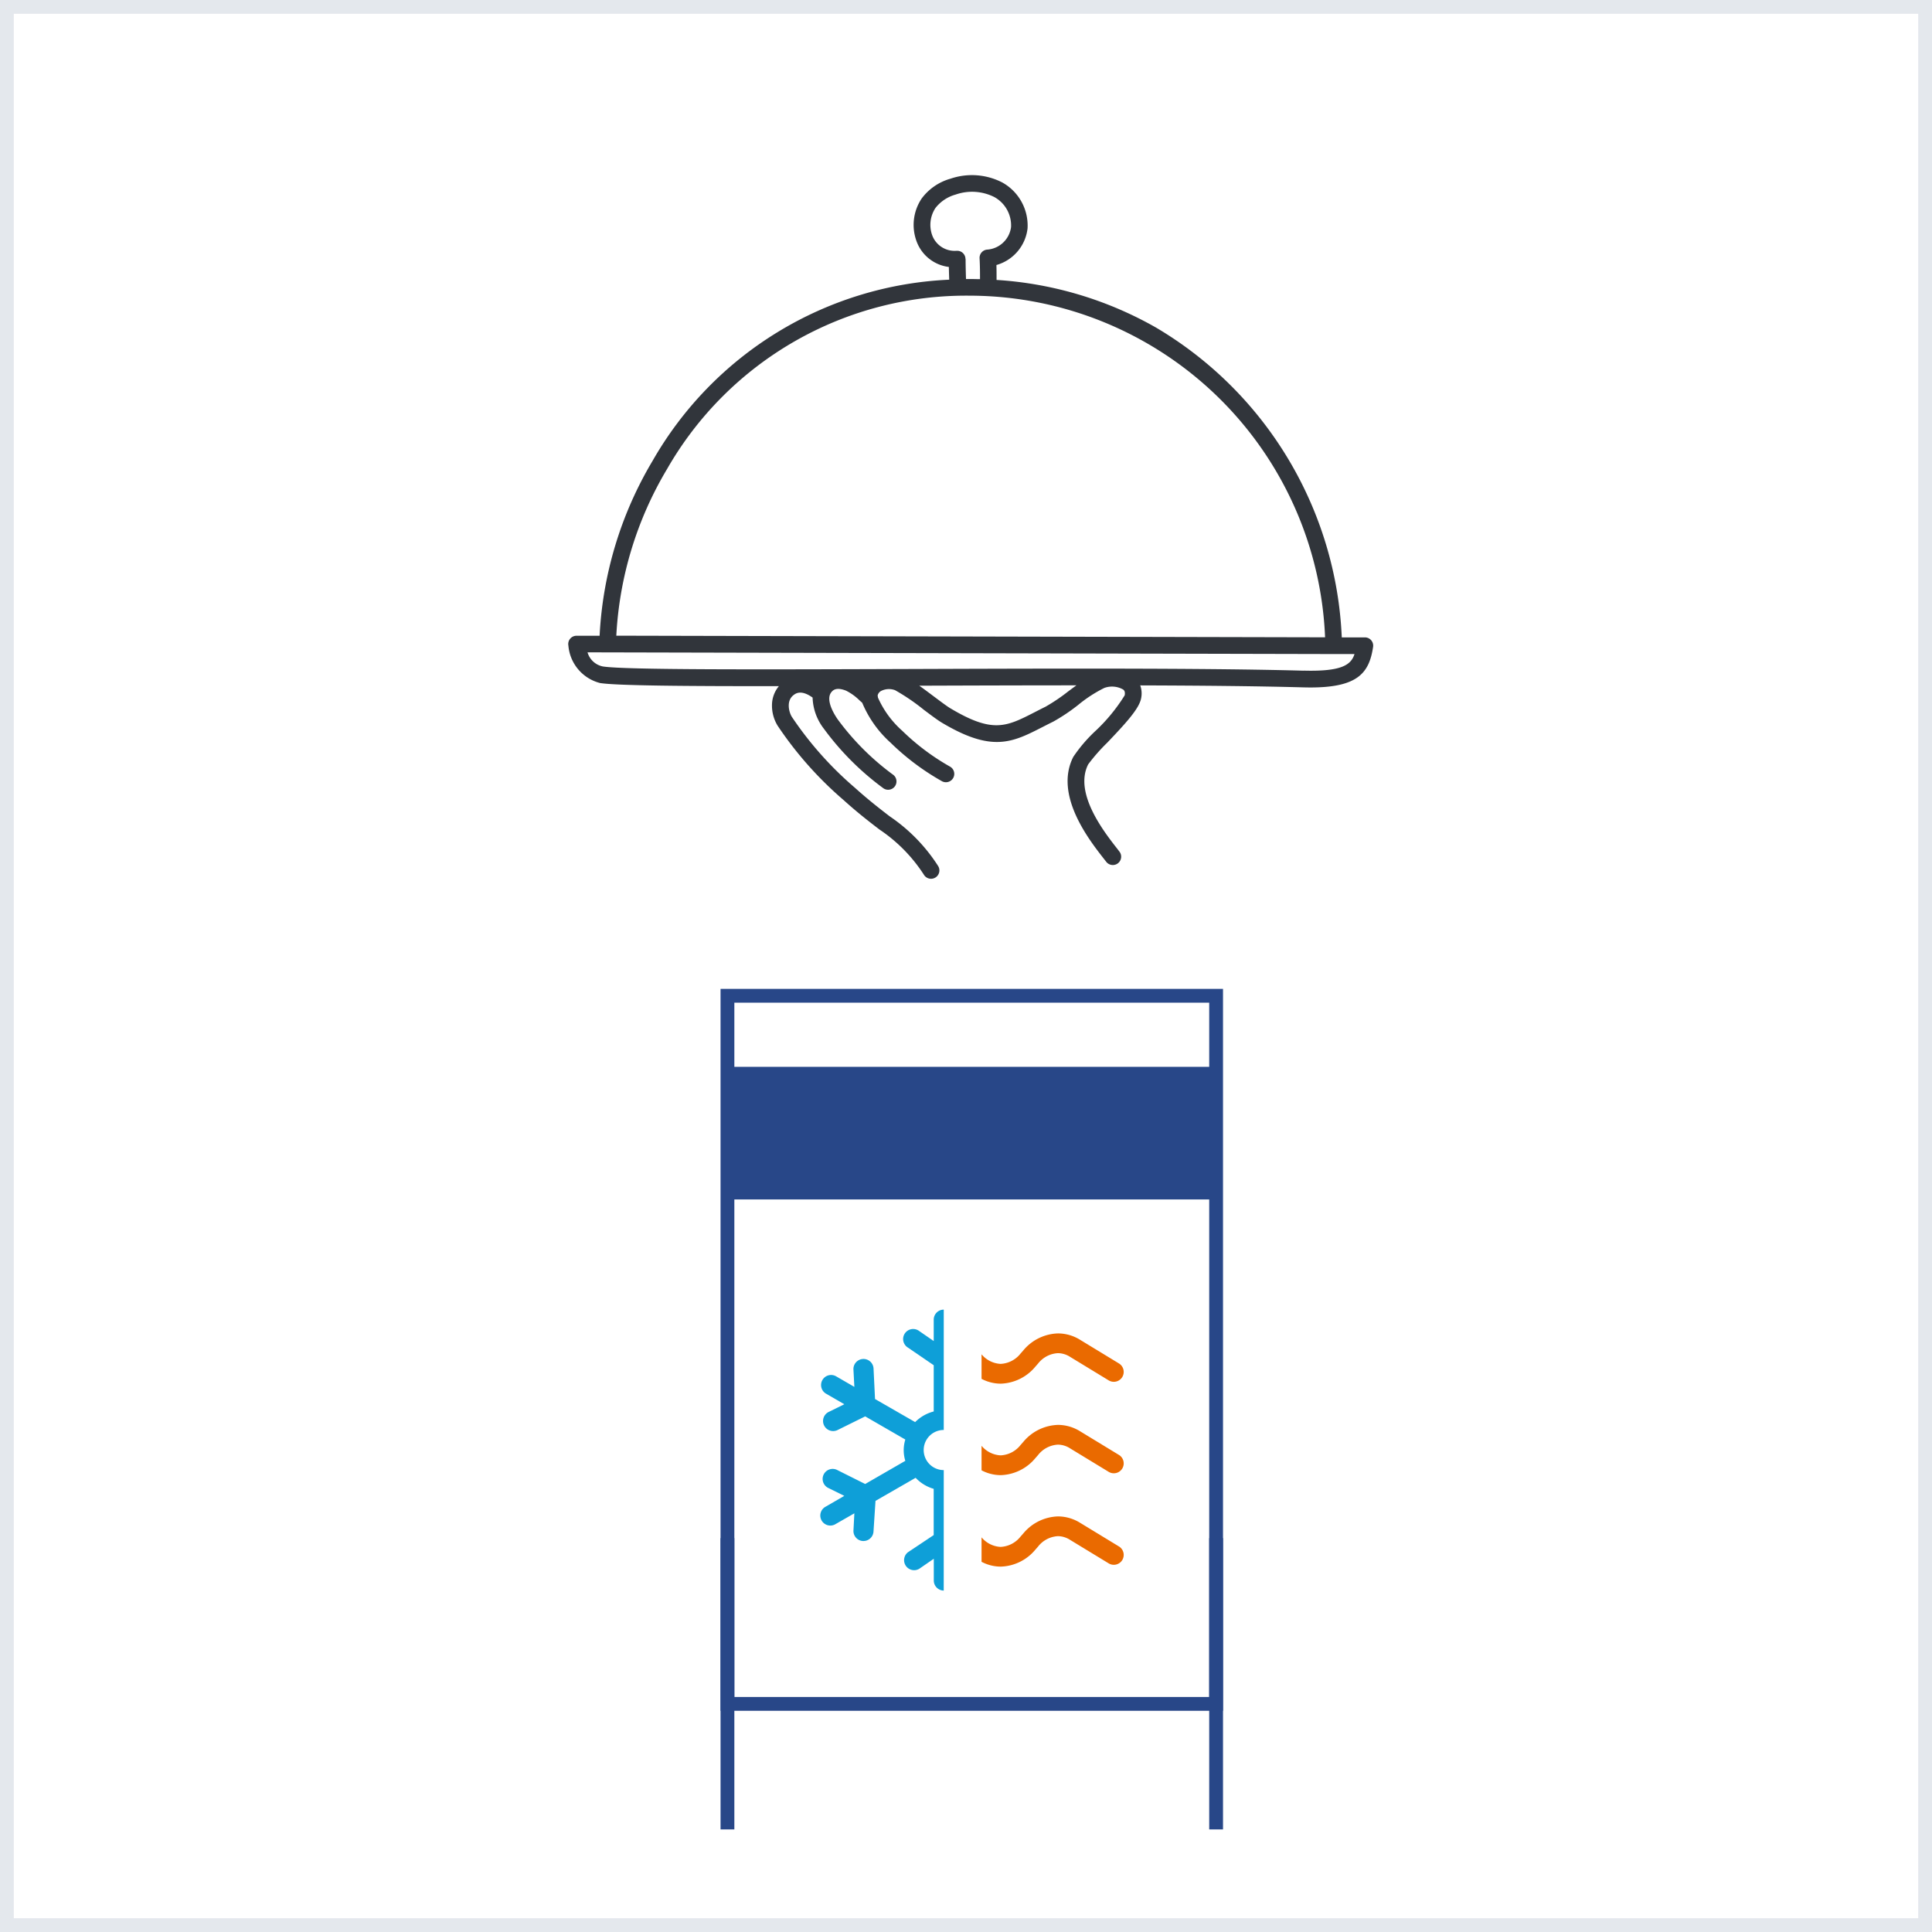 <svg xmlns="http://www.w3.org/2000/svg" xmlns:xlink="http://www.w3.org/1999/xlink" width="140" height="140" viewBox="0 0 140 140">
  <defs>
    <clipPath id="clip-path">
      <rect id="사각형_3951" data-name="사각형 3951" width="82.351" height="126.169" fill="none"/>
    </clipPath>
  </defs>
  <g id="ic-multifresh05" transform="translate(-933 -1810)">
    <g id="사각형_3943" data-name="사각형 3943" transform="translate(933 1810)" fill="none" stroke="#e4e8ed" stroke-width="1">
      <rect width="140" height="140" stroke="none"/>
      <rect x="0.5" y="0.5" width="139" height="139" fill="none"/>
    </g>
    <g id="그룹_7583" data-name="그룹 7583" transform="translate(962.162 1816.397)">
      <rect id="사각형_3947" data-name="사각형 3947" width="82.351" height="126.169" fill="none"/>
      <g id="그룹_7586" data-name="그룹 7586">
        <g id="그룹_7585" data-name="그룹 7585" clip-path="url(#clip-path)">
          <rect id="사각형_3949" data-name="사각형 3949" width="35.41" height="51.312" transform="translate(23.552 65.761)" fill="none" stroke="#284788" stroke-miterlimit="10" stroke-width="1"/>
          <line id="선_155" data-name="선 155" y2="21.109" transform="translate(23.552 105.061)" fill="none" stroke="#284788" stroke-miterlimit="10" stroke-width="1"/>
          <line id="선_156" data-name="선 156" y2="21.109" transform="translate(58.962 105.061)" fill="none" stroke="#284788" stroke-miterlimit="10" stroke-width="1"/>
          <rect id="사각형_3950" data-name="사각형 3950" width="35.41" height="9.61" transform="translate(23.552 70.91)" fill="#284788"/>
          <path id="패스_508" data-name="패스 508" d="M77.518,125.528a1.454,1.454,0,1,1,0-2.908V113.9a.726.726,0,0,0-.727.727v1.549l-1.054-.727a.727.727,0,1,0-.807,1.207l1.861,1.272v3.351a2.908,2.908,0,0,0-1.345.771l-2.908-1.672-.109-2.232a.729.729,0,1,0-1.454.117l.065,1.235-1.345-.778a.727.727,0,0,0-.727,1.258l1.344.778-1.134.559a.73.73,0,0,0,.647,1.309l2-.989,2.908,1.679a2.607,2.607,0,0,0,0,1.542l-2.908,1.679-2-1a.727.727,0,1,0-.647,1.3l1.134.56-1.344.778a.727.727,0,1,0,.727,1.257l1.345-.77-.065,1.235a.727.727,0,0,0,.675.771H71.7a.728.728,0,0,0,.727-.684l.145-2.224,2.908-1.672a2.907,2.907,0,0,0,1.309.8v3.351l-1.854,1.235a.727.727,0,0,0,.807,1.207l1.054-.727v1.577a.726.726,0,0,0,.364.63.737.737,0,0,0,.356.1Z" transform="translate(-38.292 -25.396)" fill="#0e9fd8"/>
          <path id="패스_509" data-name="패스 509" d="M84.985,119.76a2.99,2.99,0,0,1-1.377-.349v-1.777a1.92,1.92,0,0,0,1.382.693,1.96,1.96,0,0,0,1.448-.754l.193-.219a3.394,3.394,0,0,1,2.521-1.235,3.053,3.053,0,0,1,1.6.465l2.824,1.719a.717.717,0,0,1-.745,1.225l-2.824-1.72a1.652,1.652,0,0,0-.865-.258,1.956,1.956,0,0,0-1.44.756l-.192.218A3.387,3.387,0,0,1,85,119.76Z" transform="translate(-41.643 -25.892)" fill="#ea6a00"/>
          <path id="패스_510" data-name="패스 510" d="M84.985,136.822a2.99,2.99,0,0,1-1.377-.349V134.7a1.92,1.92,0,0,0,1.382.693,1.96,1.96,0,0,0,1.448-.754l.193-.218a3.392,3.392,0,0,1,2.521-1.237,3.053,3.053,0,0,1,1.6.465l2.824,1.719a.717.717,0,0,1-.745,1.225l-2.824-1.719a1.653,1.653,0,0,0-.865-.259,1.955,1.955,0,0,0-1.44.756l-.192.218A3.387,3.387,0,0,1,85,136.822Z" transform="translate(-41.643 -29.696)" fill="#ea6a00"/>
          <path id="패스_511" data-name="패스 511" d="M84.985,128.291a2.99,2.99,0,0,1-1.377-.349v-1.777a1.92,1.92,0,0,0,1.382.693,1.96,1.96,0,0,0,1.448-.754l.193-.219a3.394,3.394,0,0,1,2.521-1.235,3.053,3.053,0,0,1,1.6.465l2.824,1.719a.717.717,0,0,1-.745,1.225l-2.824-1.719a1.653,1.653,0,0,0-.865-.259,1.955,1.955,0,0,0-1.44.756l-.192.218A3.387,3.387,0,0,1,85,128.291Z" transform="translate(-41.643 -27.794)" fill="#ea6a00"/>
          <path id="패스_530" data-name="패스 530" d="M194.59,123.674l-1.664,0a27.458,27.458,0,0,0-13.451-22.447,26.71,26.71,0,0,0-11.564-3.458c0-.347,0-.7-.01-1.081a3.128,3.128,0,0,0,2.256-2.657,3.574,3.574,0,0,0-1.837-3.327,4.806,4.806,0,0,0-3.742-.273,3.925,3.925,0,0,0-2.094,1.437,3.431,3.431,0,0,0-.385,3.061,2.865,2.865,0,0,0,2.355,1.9c.005.307.015.616.025.922a26.106,26.106,0,0,0-21.493,13.125,27.433,27.433,0,0,0-3.84,12.677l-1.668,0h0a.6.6,0,0,0-.594.718,3.061,3.061,0,0,0,2.29,2.707c1.163.192,6.219.233,12.963.227a2.156,2.156,0,0,0-.5,1.352,2.787,2.787,0,0,0,.4,1.5,26.461,26.461,0,0,0,4.785,5.4c1.006.909,1.851,1.561,2.6,2.135a11.334,11.334,0,0,1,3.226,3.283.6.6,0,1,0,1.03-.633,12.446,12.446,0,0,0-3.518-3.608c-.728-.561-1.553-1.2-2.523-2.074a25.3,25.3,0,0,1-4.567-5.14c-.19-.309-.424-1.129.116-1.556.157-.124.55-.434,1.394.169a3.874,3.874,0,0,0,.817,2.257,20,20,0,0,0,4.28,4.291.6.6,0,1,0,.754-.945,18.685,18.685,0,0,1-4.04-4.036c-.228-.328-.931-1.441-.421-1.994.09-.1.327-.355,1.035-.073a3.8,3.8,0,0,1,.987.715l.183.16a8.051,8.051,0,0,0,2.062,2.9,17.773,17.773,0,0,0,3.7,2.777.6.6,0,1,0,.609-1.045,16.655,16.655,0,0,1-3.468-2.6,6.994,6.994,0,0,1-1.762-2.405.579.579,0,0,0-.019-.113.262.262,0,0,1,.006-.077.5.5,0,0,1,.278-.31,1.264,1.264,0,0,1,.974-.038,15.12,15.12,0,0,1,2.088,1.423c.533.4.994.746,1.293.925,3.663,2.188,5.119,1.442,7.325.313.243-.124.494-.253.761-.384a13.4,13.4,0,0,0,1.812-1.216,9.813,9.813,0,0,1,1.884-1.223,1.629,1.629,0,0,1,1.378.122c.049.043.151.133.1.411a12.624,12.624,0,0,1-2.138,2.6,10.858,10.858,0,0,0-1.59,1.866c-1.4,2.767,1.151,6.019,2.24,7.407l.15.192a.6.6,0,0,0,.955-.741l-.153-.2c-.947-1.207-3.163-4.035-2.112-6.116a13.187,13.187,0,0,1,1.387-1.578c1.389-1.458,2.309-2.469,2.451-3.212a1.727,1.727,0,0,0-.064-.936c4.492.014,8.609.054,11.8.143q.271.007.523.008c3.435,0,4.264-1.044,4.549-2.93a.6.6,0,0,0-.6-.7ZM165.658,96.256a.6.6,0,0,0-.6-.6h-.043a1.731,1.731,0,0,1-1.778-1.151,2.216,2.216,0,0,1,.247-1.951,2.8,2.8,0,0,1,1.464-.972,3.6,3.6,0,0,1,2.8.181,2.346,2.346,0,0,1,1.212,2.181,1.879,1.879,0,0,1-1.691,1.625.6.6,0,0,0-.589.638c.03.54.032,1.018.031,1.506-.19,0-.381-.008-.571-.009q-.222,0-.444,0c-.015-.486-.029-.98-.029-1.447Zm-21.631,15.228a24.966,24.966,0,0,1,22-12.574h.1a25.819,25.819,0,0,1,25.589,24.756l-51.36-.118a26.221,26.221,0,0,1,3.671-12.065Zm27.455,17.2c-.276.135-.531.267-.778.393-2.1,1.078-3.066,1.57-6.153-.274-.244-.146-.7-.49-1.187-.854-.386-.29-.737-.552-1.052-.777,3.73-.013,7.62-.025,11.386-.026-.193.14-.391.287-.592.436a13.08,13.08,0,0,1-1.625,1.1Zm18.666-2.6c-4.206-.117-10-.15-16.15-.15-4.121,0-8.4.015-12.461.029-10.6.036-20.607.071-22.167-.187a1.453,1.453,0,0,1-1.1-1.021l54.057.124h.015l1.506,0c-.246.779-.921,1.279-3.7,1.2Z" transform="translate(-124.858 -83.881)" fill="#31353b"/>
        </g>
      </g>
    </g>
  </g>
</svg>
